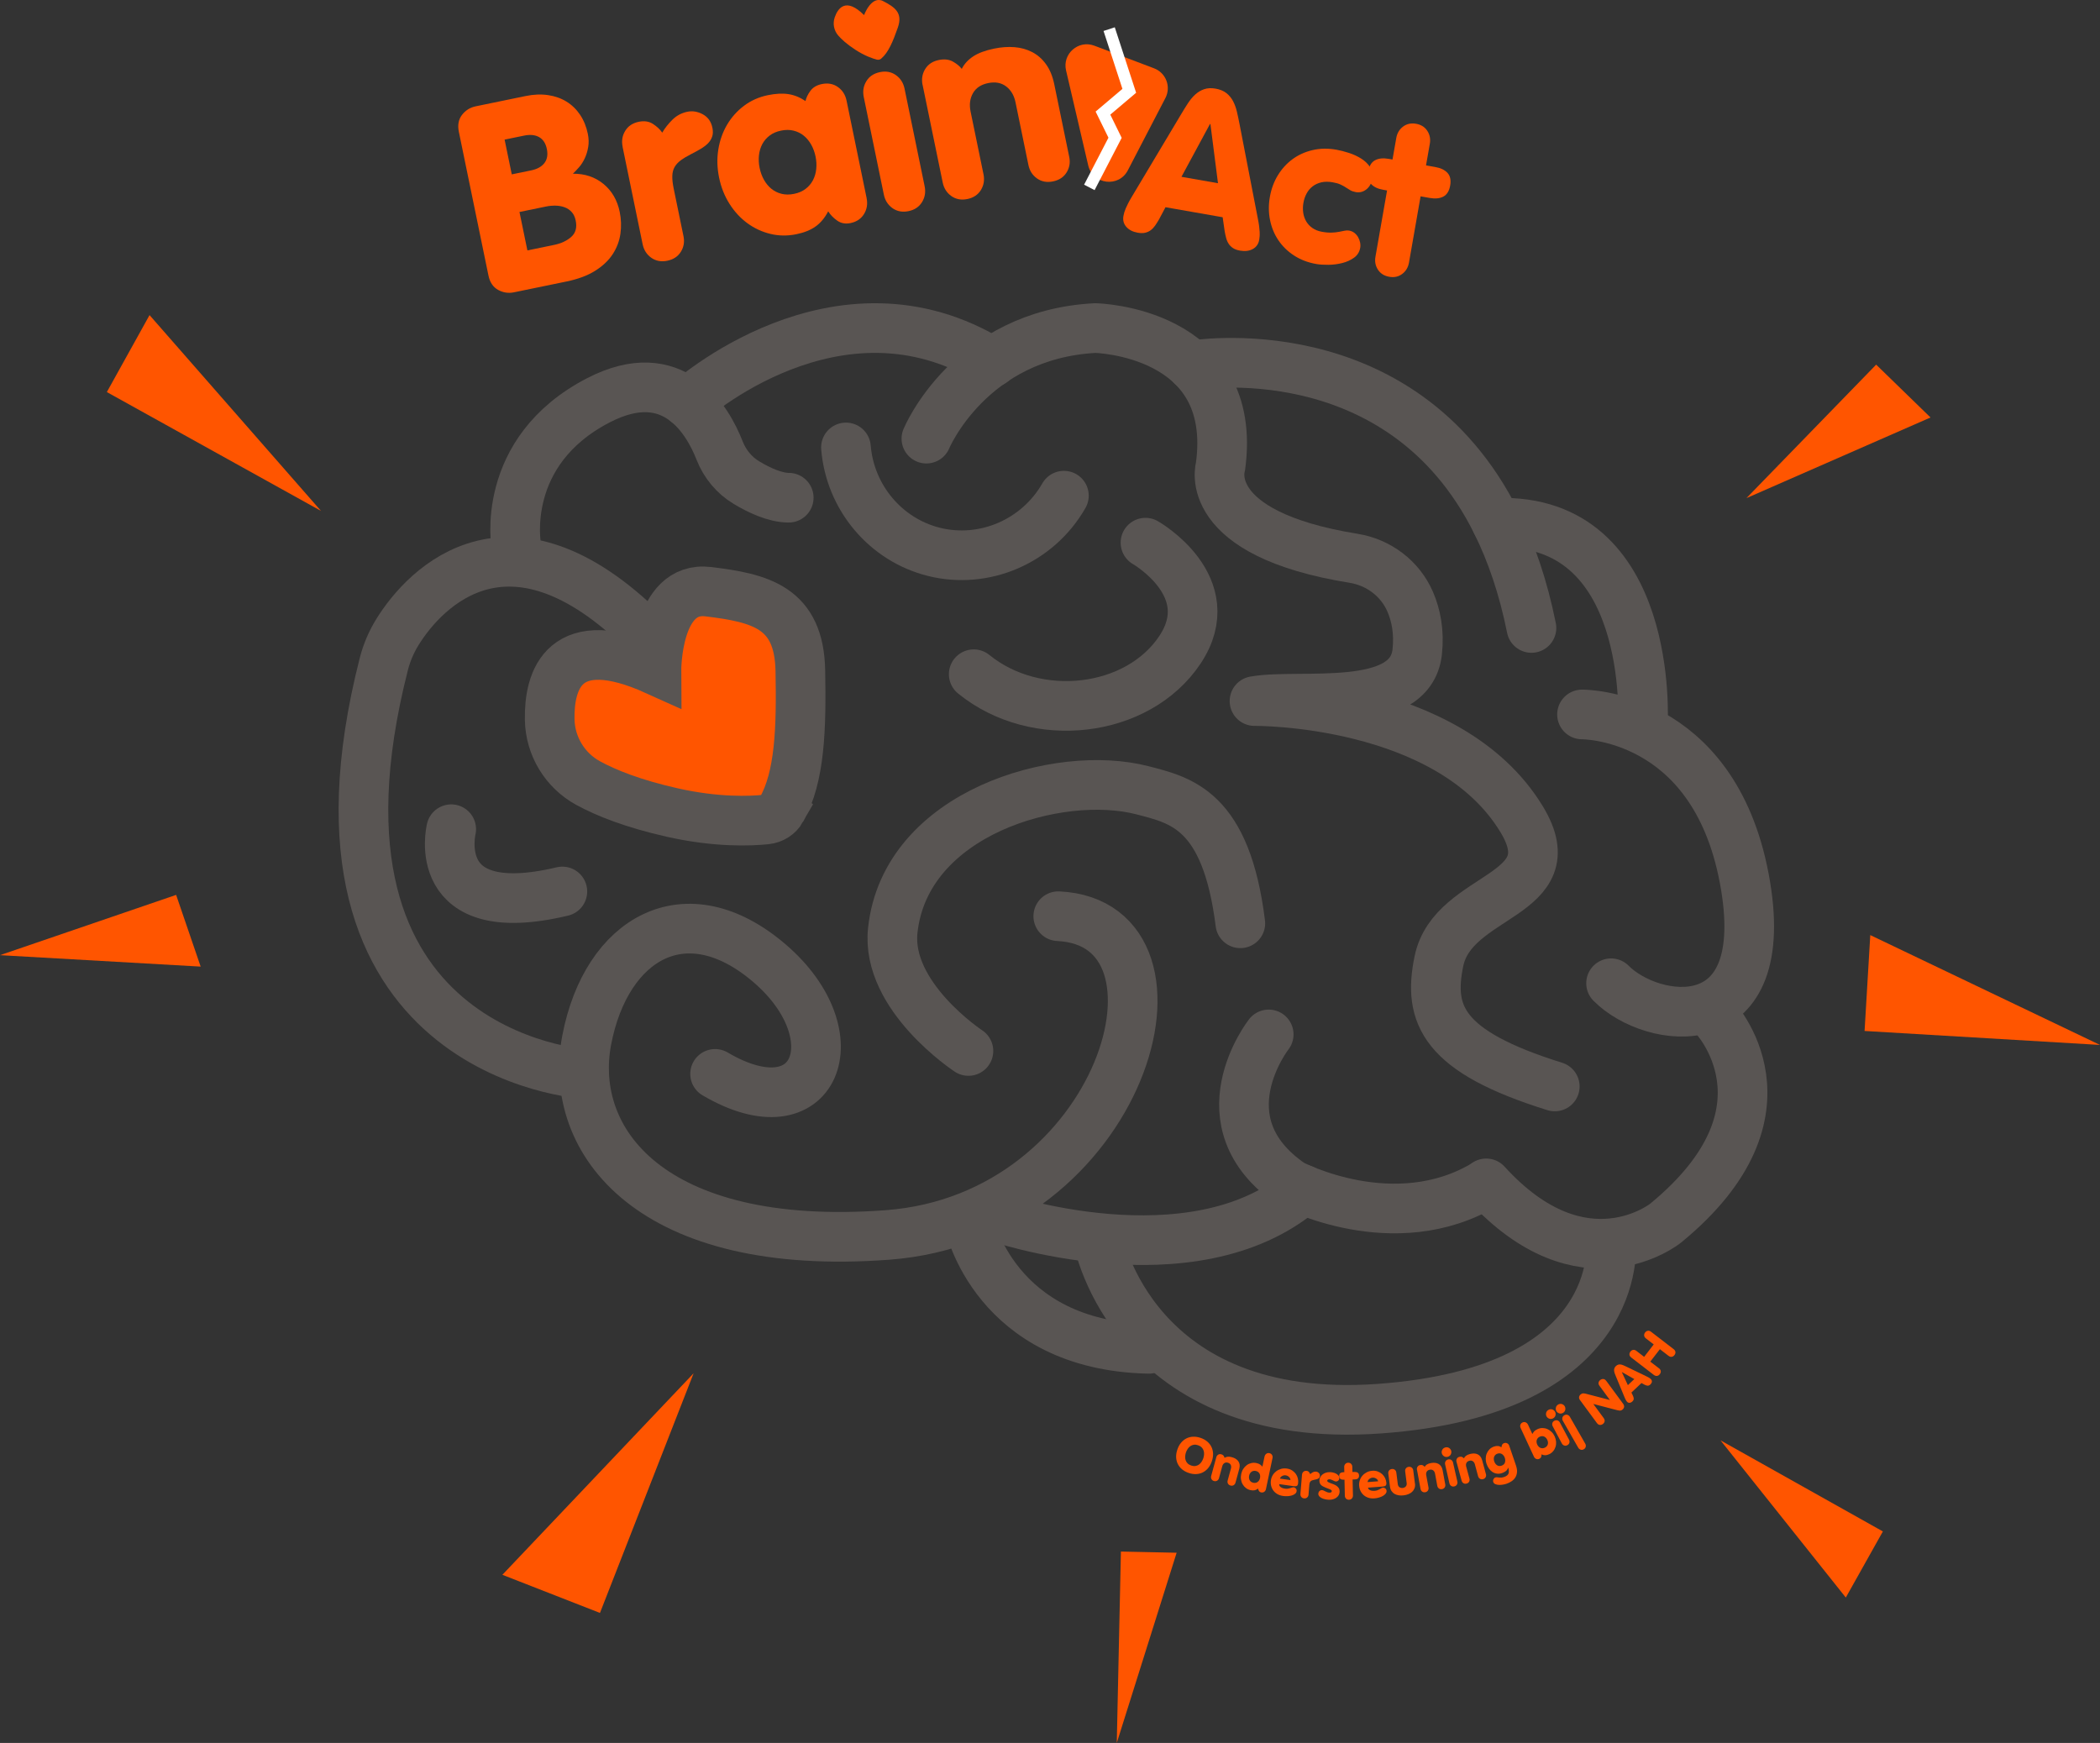 <?xml version="1.0" encoding="UTF-8"?><svg id="b" xmlns="http://www.w3.org/2000/svg" viewBox="0 0 888.18 737.17"><rect x="0" y="0" width="888.18" height="737.17" fill="#333333" stroke="none"/><defs><style>.d,.e{stroke-linecap:round;}.d,.e,.f{stroke:#595553;stroke-width:21px;}.d,.e,.g{fill:none;}.d,.f,.g{stroke-miterlimit:10;}.e{stroke-linejoin:round;}.f,.h{fill:#f50;}.g{stroke:#fff;stroke-width:5px;}.h{stroke-width:0px;}</style></defs><g id="c"><polygon class="h" points="0 403.98 84.87 408.82 74.49 378.49 0 403.98"/><polygon class="h" points="293.36 580.82 212.48 666.05 253.75 682.18 293.36 580.82"/><polygon class="h" points="738.64 210.68 816.5 176.57 793.51 154.22 738.64 210.68"/><polygon class="h" points="472.33 737.17 497.65 656.72 474.08 656.22 472.33 737.17"/><polygon class="h" points="888.18 441.95 791.02 395.49 788.61 436.04 888.18 441.95"/><polygon class="h" points="135.77 216.09 63.25 133.27 45.19 165.82 135.77 216.09"/><polygon class="h" points="727.68 609.19 780.67 675.67 796.35 647.71 727.68 609.19"/><path class="h" d="M510.58,609.68c.78.66,1.37,1.42,1.79,2.28.42.86.65,1.81.69,2.83.04,1.03-.14,2.11-.52,3.24-.38,1.13-.9,2.09-1.56,2.88-.66.79-1.41,1.4-2.27,1.83-.86.43-1.79.67-2.81.71-1.02.05-2.07-.11-3.17-.49-1.1-.37-2.03-.89-2.81-1.54-.78-.66-1.38-1.42-1.79-2.28-.42-.86-.65-1.81-.69-2.83-.04-1.03.13-2.11.52-3.24.38-1.13.9-2.09,1.56-2.88.66-.79,1.41-1.4,2.27-1.83.86-.43,1.79-.67,2.81-.71,1.01-.05,2.07.11,3.17.49,1.1.37,2.03.89,2.81,1.54ZM504.91,611.05c-.55.09-1.04.28-1.46.58-.43.3-.8.68-1.11,1.15-.31.47-.56.97-.75,1.51-.18.54-.29,1.09-.33,1.66s.02,1.09.18,1.59c.16.5.42.95.81,1.35.38.4.9.71,1.55.94.65.22,1.25.29,1.8.2.55-.09,1.04-.28,1.46-.58.43-.3.8-.68,1.11-1.15.31-.47.56-.97.75-1.51s.29-1.09.33-1.66-.02-1.09-.18-1.59c-.16-.5-.42-.95-.81-1.35-.38-.4-.9-.71-1.55-.94-.65-.22-1.25-.29-1.8-.2Z"/><path class="h" d="M514.44,616.31c.13-.47.39-.83.78-1.07.39-.24.84-.29,1.33-.16.45.12.78.34.99.65.21.31.33.6.38.87.36-.27.79-.43,1.3-.49.5-.06,1.11.01,1.84.21.58.16,1.1.38,1.55.66s.83.62,1.12,1.03.48.88.56,1.41c.08.53.03,1.13-.14,1.78l-1.61,5.89c-.13.46-.39.81-.78,1.05-.39.24-.83.29-1.33.15s-.85-.41-1.07-.81-.26-.84-.13-1.31l1.39-5.09c.15-.56.12-1.07-.1-1.52-.22-.45-.62-.76-1.2-.92-.58-.16-1.08-.1-1.5.18-.42.28-.7.7-.86,1.26l-1.39,5.09c-.13.47-.39.82-.78,1.06-.39.24-.84.29-1.33.16s-.85-.41-1.07-.82-.26-.85-.13-1.32l2.17-7.93Z"/><path class="h" d="M535.42,629.82c-.1.48-.34.86-.72,1.13s-.82.35-1.32.25c-.42-.09-.72-.3-.92-.63s-.33-.66-.37-1c-.47.38-.95.62-1.45.73-.5.11-1.06.09-1.71-.05-.73-.15-1.38-.45-1.95-.88-.57-.43-1.03-.95-1.39-1.57-.36-.61-.6-1.3-.71-2.05-.12-.75-.09-1.53.08-2.33.17-.8.46-1.52.87-2.16.41-.64.91-1.17,1.48-1.59.57-.42,1.21-.71,1.9-.87s1.41-.17,2.14-.02c.72.15,1.26.37,1.64.65s.69.58.94.88l.89-4.22c.11-.52.36-.92.74-1.21.38-.29.83-.39,1.33-.28.5.11.87.36,1.11.76.24.4.31.84.2,1.33l-2.77,13.11ZM530.1,622.12c-.32.07-.59.2-.83.39-.24.19-.44.42-.61.7s-.28.59-.35.93c-.07.34-.09.67-.05,1s.13.62.27.89c.15.27.35.5.61.69.26.19.58.33.95.41.37.08.72.08,1.03.01.32-.07.59-.2.83-.39.24-.19.44-.42.61-.7.16-.28.28-.59.35-.93.07-.34.09-.67.05-1-.04-.32-.13-.62-.27-.89-.15-.27-.35-.5-.61-.69-.26-.19-.58-.33-.95-.41-.37-.08-.72-.08-1.03,0Z"/><path class="h" d="M541.04,627.69c-.02.14,0,.31.05.51s.17.38.35.57c.18.18.44.35.78.51s.78.27,1.32.35c.42.06.81.06,1.17,0,.36-.06.69-.14.99-.24.3-.1.58-.18.83-.26.25-.08.47-.1.66-.07.38.05.69.24.93.54s.34.68.27,1.12c-.06.41-.27.76-.63,1.06-.36.3-.81.53-1.35.7-.54.17-1.14.27-1.8.31-.66.04-1.31.01-1.95-.08-.92-.13-1.72-.4-2.41-.8-.69-.41-1.26-.9-1.7-1.5-.44-.59-.75-1.26-.93-2.01-.18-.74-.21-1.52-.09-2.33.11-.77.36-1.48.75-2.14.39-.66.89-1.21,1.49-1.67.61-.46,1.29-.79,2.06-1.01.77-.21,1.59-.26,2.46-.13.84.12,1.58.38,2.21.79.63.41,1.15.9,1.56,1.47.41.57.69,1.21.86,1.91s.2,1.4.1,2.11c-.08.57-.27.92-.57,1.07-.3.15-.73.18-1.28.1l-6.14-.87ZM545.77,625.99c.02-.16,0-.34-.08-.55-.07-.21-.2-.42-.37-.62s-.38-.37-.64-.53c-.25-.16-.54-.26-.88-.31-.33-.05-.64-.03-.93.05s-.54.19-.76.33c-.22.14-.39.3-.52.49-.13.18-.21.35-.23.51l4.4.63Z"/><path class="h" d="M550.69,623.67c.04-.49.23-.88.57-1.19.34-.31.77-.44,1.28-.4.47.04.83.21,1.08.51.25.3.43.6.52.89.32-.3.69-.56,1.11-.79.42-.23.88-.32,1.36-.28.44.04.83.22,1.17.56.34.34.49.77.45,1.29-.02.28-.1.51-.22.69-.12.18-.29.33-.49.44-.2.11-.44.2-.71.27-.27.07-.56.13-.88.19-.37.07-.69.15-.96.25-.27.1-.48.23-.65.39-.17.16-.3.38-.38.65s-.15.61-.18,1.03l-.33,4c-.04.48-.23.87-.57,1.17-.34.3-.77.44-1.28.39-.51-.04-.91-.24-1.2-.61-.29-.36-.41-.79-.37-1.27l.67-8.19Z"/><path class="h" d="M558.04,630.67c.29-.3.62-.45,1-.44.26,0,.52.06.75.17.24.11.49.23.74.36.25.13.52.25.8.36.28.11.61.17.97.18.35,0,.6-.05.75-.17.15-.12.23-.27.23-.43,0-.16-.04-.3-.13-.4-.09-.1-.25-.21-.45-.31-.21-.1-.48-.21-.82-.34s-.74-.28-1.22-.47c-.44-.17-.82-.35-1.15-.54-.33-.19-.61-.39-.83-.62s-.39-.5-.5-.81-.16-.67-.15-1.09c.01-.45.12-.89.34-1.31.22-.43.52-.81.91-1.14.39-.33.86-.59,1.41-.78s1.17-.28,1.86-.26c.35,0,.75.06,1.21.16s.88.25,1.28.45c.4.2.74.46,1.01.79.28.32.41.7.4,1.14-.01.43-.16.77-.43,1.03-.28.26-.62.39-1.03.38-.18,0-.37-.05-.57-.15-.2-.09-.42-.2-.65-.31-.23-.12-.48-.22-.73-.32-.25-.09-.51-.15-.78-.15-.23,0-.45.04-.63.15-.19.1-.28.27-.29.5,0,.2.12.38.38.53.26.15.59.3.98.44.39.15.82.31,1.29.48s.89.4,1.28.66c.39.27.71.6.96.99.25.39.37.88.36,1.46-.01.56-.14,1.05-.39,1.49-.25.43-.58.8-.99,1.09-.41.29-.89.52-1.43.67-.54.15-1.1.22-1.69.2-.54-.01-1.08-.08-1.62-.2s-1.03-.28-1.46-.5c-.43-.22-.78-.47-1.05-.77-.26-.3-.39-.64-.38-1.02.01-.48.16-.88.45-1.18Z"/><path class="h" d="M568.64,625.82h-.4c-.56.02-1-.09-1.33-.34-.33-.24-.5-.64-.51-1.2-.01-.56.14-.96.46-1.22.32-.26.75-.39,1.31-.4h.4s-.05-2.22-.05-2.22c-.01-.49.14-.91.45-1.25.31-.35.72-.52,1.23-.54.51-.01.93.15,1.25.48.32.33.49.74.5,1.23l.05,2.21.95-.02c.56-.01,1,.1,1.33.34.33.24.5.64.51,1.2.01.56-.14.96-.46,1.22-.32.26-.75.39-1.31.4l-.95.02.15,6.78c.01.49-.14.91-.45,1.26-.31.35-.72.53-1.23.54s-.93-.15-1.25-.48c-.32-.33-.49-.74-.5-1.24l-.15-6.78Z"/><path class="h" d="M578.6,629.18c.01.14.06.3.16.48.09.18.25.34.47.48.22.14.51.25.88.33.37.08.82.1,1.36.06.42-.03.8-.12,1.14-.25.34-.14.64-.28.92-.44.28-.16.53-.3.75-.43.23-.13.43-.2.62-.21.38-.03.72.08,1.03.33s.48.59.51,1.03c.03.41-.1.8-.39,1.17-.29.37-.68.69-1.17.97-.49.28-1.06.51-1.69.69-.63.18-1.27.3-1.92.34-.92.07-1.76-.02-2.52-.27-.76-.25-1.42-.61-1.98-1.1-.56-.49-1-1.07-1.34-1.76-.33-.69-.53-1.44-.59-2.25-.06-.77.03-1.52.27-2.25s.6-1.38,1.1-1.96c.49-.58,1.09-1.05,1.8-1.43.71-.37,1.5-.59,2.38-.66.85-.06,1.62.03,2.33.3.7.26,1.32.63,1.84,1.1.52.47.94,1.03,1.25,1.68.31.65.5,1.33.55,2.04.04.57-.07.96-.33,1.17-.26.21-.67.33-1.23.38l-6.19.47ZM582.86,626.5c-.01-.16-.08-.33-.19-.53-.12-.19-.28-.37-.49-.52-.21-.16-.46-.28-.74-.38-.28-.1-.59-.14-.92-.11-.34.03-.64.11-.9.25-.26.14-.48.31-.67.49-.18.19-.32.38-.41.59-.09.21-.12.39-.11.55l4.43-.34Z"/><path class="h" d="M598.45,627.41c.1.75.04,1.42-.18,2-.21.58-.54,1.08-.97,1.5-.43.42-.96.75-1.58,1.01-.62.26-1.28.43-2,.52-.71.09-1.4.09-2.06,0-.66-.09-1.26-.29-1.78-.58-.53-.29-.97-.7-1.32-1.2s-.58-1.14-.68-1.89l-.71-5.55c-.06-.47.04-.9.31-1.26.27-.37.66-.58,1.17-.65.51-.07.94.04,1.29.33.35.28.56.66.62,1.13l.64,5.02c.04.3.13.56.27.77.14.21.31.38.51.5.2.12.42.2.65.24s.46.05.68.02c.22-.03.44-.09.65-.19.22-.1.41-.23.57-.4.16-.17.28-.37.36-.61s.1-.51.06-.82l-.64-5.02c-.06-.47.04-.88.32-1.25.27-.36.66-.58,1.17-.64.51-.07.94.05,1.3.33.35.29.56.67.62,1.14l.71,5.55Z"/><path class="h" d="M599.29,621.65c-.09-.48,0-.91.24-1.3.25-.39.63-.63,1.13-.72.46-.08.85-.03,1.17.15s.56.39.72.62c.21-.4.53-.73.96-1.01.43-.27,1.01-.48,1.74-.61.59-.11,1.15-.14,1.68-.08.53.05,1.02.2,1.46.44s.81.58,1.12,1.03c.31.44.52,1,.64,1.66l1.11,6c.09.47,0,.9-.24,1.28-.25.38-.63.62-1.13.71-.5.09-.94,0-1.31-.27-.37-.27-.6-.65-.69-1.12l-.96-5.19c-.11-.57-.36-1.02-.75-1.33-.39-.31-.88-.41-1.48-.3-.59.11-1.01.38-1.27.81-.26.43-.33.93-.22,1.51l.96,5.19c.09.48,0,.91-.24,1.29-.25.39-.63.63-1.13.72-.5.09-.94,0-1.31-.27-.37-.27-.6-.65-.69-1.13l-1.49-8.08Z"/><path class="h" d="M609.78,613.79c.05-.26.15-.5.29-.73.14-.23.31-.42.54-.57s.47-.26.74-.33.54-.07.81-.03c.27.05.51.14.73.29.22.15.41.32.57.54.16.21.27.46.34.75.06.27.07.54.01.81-.05.27-.15.51-.28.74s-.31.42-.54.57c-.22.16-.47.26-.74.33-.27.06-.54.07-.81.03s-.51-.14-.73-.29-.41-.33-.58-.55c-.16-.22-.27-.46-.34-.74-.06-.29-.07-.56-.02-.82ZM611.21,619.34c-.11-.48-.05-.91.19-1.31.23-.4.6-.65,1.1-.77.5-.11.94-.04,1.32.22.38.26.63.63.73,1.1l1.82,8.01c.11.48.05.91-.19,1.31-.23.4-.6.66-1.1.77-.5.11-.94.04-1.32-.22-.38-.26-.63-.63-.74-1.1l-1.82-8.01Z"/><path class="h" d="M616.02,618.3c-.13-.47-.08-.91.13-1.32.22-.41.57-.68,1.07-.81.45-.12.84-.1,1.18.06.33.16.59.35.77.56.18-.42.47-.78.87-1.08.4-.31.97-.56,1.69-.75.58-.16,1.14-.23,1.67-.22.53,0,1.03.12,1.49.32s.86.51,1.2.93c.34.42.6.95.78,1.61l1.6,5.89c.13.46.08.89-.14,1.3-.22.4-.58.67-1.07.8-.5.13-.94.08-1.33-.16-.39-.24-.65-.59-.78-1.06l-1.38-5.1c-.15-.56-.44-.98-.86-1.26-.42-.28-.92-.34-1.5-.18-.58.16-.98.46-1.2.91-.22.45-.25.96-.1,1.52l1.38,5.09c.13.47.08.91-.13,1.31-.22.41-.57.68-1.07.81-.5.13-.94.08-1.33-.16-.39-.24-.65-.6-.78-1.07l-2.15-7.93Z"/><path class="h" d="M641.18,619.86c.35,1.03.5,1.96.43,2.78-.07.82-.3,1.55-.68,2.18-.39.63-.9,1.17-1.55,1.62-.64.45-1.36.81-2.15,1.08-.42.14-.92.27-1.51.38-.59.11-1.17.15-1.74.13-.57-.02-1.07-.13-1.53-.32-.45-.19-.75-.5-.9-.95-.06-.18-.08-.37-.06-.57.02-.2.08-.39.16-.56.08-.17.19-.33.32-.46s.28-.22.45-.28c.24-.08.47-.11.72-.08.24.03.51.06.8.1.29.04.62.05.99.03s.79-.11,1.26-.27c1.01-.35,1.63-.85,1.85-1.5.22-.66.16-1.46-.16-2.42h-.04c-.19.64-.52,1.12-1,1.47-.48.35-.99.62-1.53.8-.79.27-1.53.35-2.21.25-.69-.1-1.31-.34-1.88-.71-.57-.37-1.06-.85-1.48-1.44-.42-.59-.75-1.23-.99-1.94-.27-.79-.39-1.57-.37-2.34.02-.77.17-1.49.45-2.15.28-.66.67-1.24,1.18-1.74.51-.5,1.12-.87,1.83-1.12.62-.21,1.19-.3,1.69-.25.5.04,1.01.23,1.52.55,0-.34.09-.68.25-1.03.16-.35.44-.6.84-.73.49-.17.93-.14,1.34.08.41.22.69.57.85,1.04l2.86,8.37ZM635.95,615.65c-.2-.27-.43-.49-.7-.66s-.56-.27-.88-.31c-.32-.04-.67,0-1.03.13-.36.12-.66.3-.89.53-.23.23-.4.49-.51.78s-.16.61-.15.95c0,.34.07.68.19,1.02.25.73.65,1.27,1.2,1.63s1.18.42,1.91.17c.72-.25,1.19-.68,1.4-1.3.21-.62.2-1.29-.05-2.02-.12-.34-.28-.65-.48-.92Z"/><path class="h" d="M643.13,603.95c-.21-.45-.24-.89-.1-1.34.14-.44.45-.77.91-.99.47-.22.92-.22,1.36-.03.44.2.77.54.99,1.02l1.82,3.91c.17-.36.41-.71.71-1.07s.79-.69,1.45-1c.68-.32,1.38-.47,2.09-.47.71,0,1.4.14,2.05.42.65.28,1.25.68,1.8,1.21.55.53.99,1.17,1.33,1.91s.54,1.49.6,2.25c.05.76-.02,1.48-.24,2.16-.21.68-.54,1.29-1,1.84-.46.55-1.02.98-1.7,1.29-.6.28-1.15.42-1.66.43-.5,0-1.03-.12-1.57-.38.03.34-.02.69-.14,1.05-.12.37-.38.64-.76.82-.47.22-.91.24-1.34.06-.43-.18-.75-.49-.96-.94l-5.64-12.16ZM650.39,608.26c-.21.25-.35.52-.44.81-.08.29-.1.6-.07.93.04.32.13.64.28.96s.33.59.55.83c.22.24.47.42.75.55s.58.19.9.19.66-.08,1-.24c.35-.16.62-.36.83-.61.21-.25.35-.52.44-.81s.1-.6.07-.93c-.04-.32-.13-.64-.28-.96s-.33-.59-.56-.83c-.22-.24-.47-.42-.75-.55-.28-.13-.58-.19-.9-.19s-.66.08-1,.24c-.35.16-.62.36-.83.61Z"/><path class="h" d="M653.87,598.25c-.02-.27.01-.52.08-.78.07-.25.19-.49.37-.69.17-.21.38-.38.63-.51.25-.13.5-.21.77-.24.27-.03.53,0,.78.08.25.08.48.21.69.37s.38.37.52.63c.13.25.21.5.23.78.02.27,0,.54-.08.79-.07.25-.19.49-.37.69-.17.21-.38.38-.63.51s-.5.21-.77.24-.53,0-.78-.08c-.25-.08-.48-.21-.7-.38-.21-.17-.39-.38-.52-.62-.14-.26-.21-.52-.23-.79ZM656.71,603.24c-.23-.43-.28-.87-.16-1.31.12-.45.41-.79.86-1.03.45-.24.9-.29,1.33-.14s.77.44,1,.87l3.86,7.26c.23.43.28.87.16,1.31-.12.45-.41.79-.86,1.03s-.9.29-1.33.14-.77-.44-1-.87l-3.86-7.26Z"/><path class="h" d="M658.01,596.04c-.03-.26,0-.53.06-.78.06-.26.18-.49.34-.7.17-.21.37-.39.61-.53.24-.14.5-.22.76-.26.27-.04.53-.01.78.06s.49.19.7.34c.22.16.4.36.54.62.14.24.22.5.25.77.03.27.01.54-.05.79s-.18.49-.34.7c-.17.21-.37.39-.61.53-.24.14-.5.23-.76.26-.27.04-.53.02-.78-.06-.25-.07-.49-.19-.71-.35-.22-.16-.4-.36-.54-.61-.15-.25-.23-.51-.25-.78ZM661.01,600.95c-.25-.43-.32-.87-.21-1.32.1-.45.38-.81.82-1.06.45-.25.89-.31,1.33-.17.44.14.79.43,1.03.85l6.48,11.33c.25.43.32.87.21,1.32-.1.45-.38.81-.82,1.06-.45.26-.89.31-1.33.17-.44-.14-.79-.43-1.03-.85l-6.48-11.33Z"/><path class="h" d="M668.29,592.23c-.37-.5-.51-.97-.42-1.42.09-.45.34-.83.75-1.13.19-.14.37-.24.55-.3.18-.06.38-.08.61-.07s.49.05.8.12c.31.07.69.17,1.15.3l9.09,2.37.04-.03-4.33-5.89c-.37-.5-.51-.97-.42-1.42.09-.45.34-.83.75-1.13.41-.3.85-.43,1.3-.38.46.05.87.33,1.23.82l7.08,9.62c.37.5.51.97.42,1.42-.09.45-.34.83-.75,1.13-.19.14-.37.24-.55.29-.18.06-.38.08-.6.07s-.5-.06-.81-.13c-.31-.08-.69-.17-1.14-.29l-9.09-2.37-.04.03,4.33,5.89c.37.5.51.97.42,1.42-.09.45-.34.83-.75,1.13-.41.3-.85.43-1.3.38-.46-.05-.87-.33-1.23-.82l-7.08-9.62Z"/><path class="h" d="M683.42,582.09c-.18-.42-.33-.82-.48-1.21-.14-.39-.23-.76-.26-1.11-.04-.36,0-.71.11-1.04.11-.33.32-.65.64-.96.33-.31.67-.51,1.02-.61s.7-.11,1.05-.05.72.17,1.1.33c.38.16.77.34,1.18.54l8.66,4.18c.29.14.53.26.73.37.19.11.36.21.5.31.14.09.25.18.35.26.09.08.18.16.27.26.29.31.41.67.36,1.07-.05.4-.27.78-.64,1.13-.21.2-.42.34-.62.41-.2.07-.4.11-.61.09-.2-.01-.41-.06-.62-.14-.21-.08-.43-.18-.66-.29l-1.25-.68-4.25,4.02.61,1.28c.1.23.19.46.26.67s.11.42.11.62-.04.4-.13.6-.24.4-.45.6c-.37.35-.76.54-1.17.57s-.75-.11-1.05-.42c-.09-.09-.17-.19-.24-.29-.07-.1-.15-.22-.24-.36-.09-.14-.18-.32-.28-.52-.1-.2-.21-.45-.33-.75l-3.67-8.89ZM685.98,580.32l-.03.03,2.55,5.49,2.72-2.57-5.24-2.95Z"/><path class="h" d="M701.61,578.66c.49.38.76.8.8,1.25.04.46-.1.89-.41,1.29-.31.41-.7.65-1.15.73-.45.08-.92-.07-1.42-.45l-9.46-7.29c-.49-.38-.76-.8-.8-1.25-.04-.46.1-.89.41-1.29.31-.41.7-.65,1.14-.73.45-.08.92.07,1.4.44l3.26,2.51,4.05-5.26-3.26-2.51c-.49-.38-.75-.79-.79-1.24-.04-.46.1-.89.41-1.29.31-.41.7-.65,1.15-.73s.92.07,1.41.45l9.46,7.29c.49.38.76.8.8,1.25.04.46-.1.89-.41,1.29-.31.41-.7.65-1.15.73-.45.08-.92-.07-1.41-.45l-3.6-2.77-4.06,5.26,3.6,2.77Z"/><path class="d" d="M447.59,387.5c63,3,27.6,127.39-72.29,134.82-99.89,7.43-135.38-39.62-127.13-82.55s41.92-62.81,77.41-32.27c35.5,30.54,19.57,71.84-23.14,46.69"/><path class="d" d="M409.59,444.5s-35-23-32-51c5.35-49.92,70.34-68.42,105.6-59.26,16.4,4.26,35.4,8.26,41.4,56.26"/><path class="d" d="M275.59,270.5c-59-61-95.87-22.02-107.51-3.16-2.57,4.17-4.51,8.71-5.73,13.46-42.32,165.77,84.67,173.39,84.67,173.39"/><path class="f" d="M330.51,342.44c-1.34,2.36-3.78,3.87-6.47,4.15-6.67.7-20.93,1.29-39.69-2.93-16.71-3.76-28.02-8.32-35.59-12.45-9.84-5.37-16.06-15.64-16.27-26.85-.3-16.6,5.81-38.52,45.14-20.74,0,0-.23-36.06,21.93-33.37,22.17,2.69,38.43,6.69,38.94,33.37.47,24.47-.15,45.01-8,58.81Z"/><path class="d" d="M484.47,229.52s32.44,18.49,14.57,45.32c-17.87,26.83-60.8,31.78-87.21,10.32"/><path class="d" d="M694.83,306.02s5.14-87.25-61.85-84.89"/><path class="d" d="M669.1,302.17s55.42-.63,68.61,69.31c13.2,69.94-39.15,61.75-56.32,44.38"/><path class="d" d="M724.85,429.87s38,39.54-20.39,87.46c0,0-34.87,28.17-75.87-16.83"/><path class="d" d="M536.59,437.5s-29,37,9.59,63.36c0,0,43.48,23.11,82,0"/><path class="d" d="M420.59,514.46s83.56,28.94,130.58-11.32"/><path class="d" d="M464.46,524.53s14.86,78.69,118.87,71.26c104.01-7.43,98.06-69.82,98.06-69.82"/><path class="d" d="M409.9,517.33s10.72,51.77,75.98,53.15"/><path class="d" d="M449.97,209.64c-11.08,19.39-33.73,29.09-55.03,23.75-20.35-5.11-35.4-22.92-37.15-44.15"/><path class="d" d="M190.84,350.71s-9.72,39.86,47.01,26.33"/><path class="d" d="M290.66,170.35s63.56-57.71,129-17.15"/><path class="e" d="M391.81,185.52s18.24-44,71.44-46.77c0,0,60.92,1.23,52.93,58.67,0,0-8.76,28.22,56.33,38.71,10.54,1.7,19.66,8.53,23.9,18.33,2.43,5.62,3.93,12.68,2.99,21.27-2.87,26.19-49.89,17.37-68.82,20.78,0,0,82.17-.87,113,50,20,33-29,31-35,60-4.69,22.67,1.57,38.22,49,53"/><path class="d" d="M503.95,154.55s88.41-15.23,129.03,66.58c6.18,12.44,11.25,27.13,14.74,44.46"/><path class="d" d="M218.36,231s-7.33-39.97,34.77-61.72c31.76-16.4,46.1,8.22,51.24,21.31,2.21,5.63,6.15,10.42,11.33,13.53,5.29,3.18,12.07,6.38,17.89,6.38"/><path class="h" d="M372.71,24.8c-.52.44-1.22.58-1.88.41-1.62-.42-5.02-1.53-9.05-4.16-3.59-2.34-5.84-4.4-7.26-6.03-1.84-2.12-2.4-5.07-1.47-7.72,1.38-3.92,4.73-8.52,12.4-.92,0,0,3.1-8.47,8.06-5.91,4.96,2.57,8.42,4.93,6.21,11.23-2.03,5.78-3.97,10.54-7.02,13.09Z"/><path class="h" d="M194.07,55.77c-.59-2.87-.15-5.27,1.34-7.19,1.49-1.92,3.41-3.12,5.77-3.61l21.11-4.35c3.39-.7,6.55-.83,9.48-.4,2.93.43,5.54,1.35,7.82,2.75,2.29,1.4,4.2,3.27,5.76,5.59,1.55,2.32,2.64,4.99,3.26,8,.41,1.98.47,3.85.17,5.59-.29,1.75-.77,3.34-1.44,4.77-.67,1.44-1.46,2.69-2.39,3.76-.93,1.07-1.82,2-2.65,2.79,5.06-.04,9.37,1.4,12.93,4.32,3.56,2.93,5.85,6.86,6.87,11.81.64,3.1.74,6.2.3,9.29-.44,3.09-1.53,5.97-3.29,8.65-1.75,2.67-4.23,5.01-7.43,7.01-3.2,2.01-7.23,3.51-12.09,4.51l-22.21,4.57c-2.36.49-4.6.14-6.72-1.03-2.12-1.18-3.48-3.2-4.07-6.07l-12.52-60.78ZM216.44,73.75l8.18-1.68c2.58-.53,4.46-1.57,5.64-3.11,1.18-1.54,1.52-3.51,1.03-5.93s-1.59-4.09-3.28-5.04-3.83-1.16-6.41-.62l-8.18,1.68,3.03,14.7ZM223.06,105.91l11.27-2.32c3.02-.62,5.45-1.76,7.3-3.42,1.85-1.65,2.47-3.97,1.85-6.94-.31-1.48-.88-2.68-1.72-3.59-.84-.91-1.84-1.57-3-1.99-1.16-.42-2.42-.64-3.77-.67-1.35-.03-2.69.09-4.01.36l-11.27,2.32,3.35,16.25Z"/><path class="h" d="M263.33,62.04c-.5-2.45-.14-4.68,1.1-6.7,1.23-2.02,3.14-3.29,5.72-3.83,2.36-.49,4.38-.17,6.07.94,1.69,1.11,2.97,2.33,3.86,3.65,1.14-1.93,2.58-3.76,4.34-5.49,1.76-1.73,3.85-2.84,6.28-3.34,2.21-.46,4.4-.09,6.56,1.08,2.16,1.18,3.51,3.08,4.05,5.69.29,1.42.26,2.66-.1,3.73-.36,1.07-.95,2.02-1.77,2.85-.83.83-1.86,1.62-3.09,2.35-1.23.73-2.58,1.47-4.04,2.21-1.74.88-3.19,1.75-4.36,2.61-1.17.87-2.04,1.82-2.64,2.87s-.91,2.29-.96,3.74.15,3.23.58,5.35l4.15,20.16c.5,2.41.12,4.6-1.12,6.59-1.24,1.99-3.15,3.25-5.73,3.78-2.58.53-4.83.11-6.77-1.25-1.93-1.37-3.15-3.28-3.66-5.73l-8.5-41.28Z"/><path class="h" d="M366.53,83.82c.5,2.45.14,4.69-1.1,6.7-1.24,2.02-3.14,3.3-5.72,3.83-2.14.44-4.01.09-5.63-1.05-1.62-1.14-2.88-2.45-3.8-3.92-1.43,2.75-3.2,4.88-5.31,6.39-2.11,1.51-4.82,2.61-8.14,3.29-3.76.77-7.41.73-10.97-.13-3.56-.86-6.8-2.36-9.74-4.51-2.94-2.15-5.46-4.87-7.56-8.17-2.1-3.3-3.57-7-4.42-11.1s-.95-8.08-.33-11.94c.63-3.86,1.86-7.35,3.72-10.49,1.85-3.13,4.24-5.8,7.17-8,2.93-2.2,6.27-3.68,10.03-4.46,3.32-.68,6.22-.83,8.72-.45,2.5.38,4.91,1.36,7.23,2.93.32-1.45,1.02-2.9,2.1-4.35,1.08-1.45,2.69-2.4,4.83-2.84,2.58-.53,4.83-.11,6.77,1.25,1.93,1.37,3.15,3.28,3.66,5.73l8.5,41.28ZM325.49,57.35c-1.33,1.01-2.36,2.23-3.11,3.65-.74,1.42-1.21,3-1.39,4.72-.18,1.73-.09,3.5.29,5.33s.99,3.49,1.84,5.01c.85,1.51,1.9,2.78,3.14,3.79,1.24,1.01,2.68,1.72,4.3,2.12,1.62.41,3.39.41,5.3.02,1.92-.39,3.54-1.1,4.86-2.11,1.33-1.01,2.36-2.23,3.11-3.65.74-1.42,1.21-2.99,1.39-4.72.18-1.73.09-3.5-.29-5.33s-.99-3.49-1.84-5.01c-.85-1.51-1.9-2.78-3.14-3.79-1.24-1.01-2.68-1.72-4.3-2.12-1.62-.41-3.39-.41-5.3-.02-1.92.39-3.54,1.1-4.86,2.11Z"/><path class="h" d="M365.32,41.04c-.5-2.45-.14-4.68,1.1-6.7,1.23-2.02,3.14-3.29,5.72-3.83s4.83-.11,6.77,1.25c1.93,1.37,3.15,3.28,3.66,5.73l8.5,41.28c.5,2.45.14,4.69-1.1,6.7-1.24,2.02-3.14,3.3-5.72,3.83-2.58.53-4.83.11-6.77-1.25-1.93-1.37-3.15-3.28-3.66-5.73l-8.5-41.28Z"/><path class="h" d="M390.19,35.92c-.5-2.45-.14-4.68,1.1-6.7,1.23-2.02,3.14-3.29,5.72-3.83,2.36-.49,4.36-.26,6.01.66,1.65.93,2.9,1.96,3.75,3.09,1.03-2.07,2.63-3.82,4.79-5.26,2.16-1.44,5.12-2.54,8.88-3.32,3.02-.62,5.9-.83,8.63-.61,2.73.21,5.24.91,7.52,2.1,2.28,1.19,4.23,2.91,5.84,5.16,1.62,2.25,2.77,5.07,3.47,8.47l6.32,30.67c.5,2.41.12,4.6-1.12,6.59-1.24,1.99-3.15,3.25-5.73,3.78s-4.83.12-6.76-1.24c-1.93-1.36-3.15-3.25-3.65-5.69l-5.46-26.52c-.6-2.93-1.93-5.18-3.98-6.73-2.05-1.56-4.58-2.02-7.6-1.4s-5.16,2.05-6.43,4.29-1.6,4.83-.99,7.76l5.46,26.52c.5,2.43.13,4.66-1.1,6.66-1.24,2.01-3.15,3.28-5.72,3.81s-4.83.11-6.77-1.25c-1.93-1.37-3.15-3.28-3.66-5.73l-8.5-41.28Z"/><path class="h" d="M499.56,48.3c.97-1.65,1.93-3.19,2.87-4.63.94-1.44,1.97-2.67,3.08-3.69,1.12-1.02,2.37-1.77,3.77-2.25,1.4-.48,3-.56,4.82-.25s3.41.96,4.59,1.89c1.18.93,2.12,2.07,2.82,3.4.7,1.33,1.25,2.84,1.64,4.51.39,1.68.77,3.45,1.13,5.33l7.67,39.6c.27,1.32.46,2.45.58,3.38.12.93.19,1.75.23,2.45.03.7.04,1.31,0,1.82-.03.51-.09,1.03-.18,1.56-.31,1.76-1.21,3.06-2.7,3.89-1.49.83-3.29,1.06-5.41.69-1.21-.21-2.2-.56-2.95-1.06-.76-.49-1.37-1.09-1.84-1.8-.47-.71-.83-1.52-1.07-2.43-.25-.91-.46-1.89-.65-2.94l-.84-5.89-24.18-4.24-2.79,5.25c-.54.92-1.08,1.77-1.62,2.55-.54.77-1.15,1.41-1.84,1.92-.68.51-1.46.86-2.34,1.07-.88.21-1.92.2-3.14-.01-2.12-.37-3.74-1.2-4.86-2.49-1.12-1.29-1.52-2.81-1.21-4.57.09-.53.21-1.04.36-1.53s.36-1.06.63-1.71c.27-.65.62-1.39,1.05-2.22s.99-1.83,1.69-2.98l20.69-34.63ZM511.94,52.47l-.18-.03-12.07,22.34,15.45,2.71-3.2-25.01Z"/><path class="h" d="M540.47,74.13c1.67-2.74,3.74-5.01,6.21-6.82,2.47-1.81,5.29-3.08,8.45-3.82,3.16-.74,6.53-.8,10.1-.17,1.58.28,3.32.72,5.25,1.34,1.92.62,3.67,1.43,5.24,2.42,1.57.99,2.83,2.2,3.77,3.61.94,1.41,1.24,3.06.91,4.94s-1.18,3.43-2.52,4.48c-1.34,1.05-2.83,1.43-4.46,1.14-.91-.16-1.68-.42-2.3-.78-.63-.36-1.26-.75-1.9-1.18-.64-.43-1.38-.84-2.22-1.23-.84-.4-1.95-.72-3.34-.96-1.82-.32-3.43-.31-4.83.02-1.4.33-2.63.9-3.67,1.7-1.05.8-1.89,1.81-2.54,3.01-.65,1.2-1.1,2.52-1.35,3.96s-.28,2.83-.08,4.19c.2,1.35.63,2.58,1.28,3.68s1.53,2.04,2.65,2.81c1.11.77,2.46,1.29,4.03,1.57s2.87.38,4.06.34c1.19-.04,2.24-.15,3.15-.34.91-.18,1.7-.34,2.38-.47.68-.13,1.29-.15,1.84-.05.85.15,1.59.47,2.22.95.63.49,1.15,1.08,1.56,1.77.41.7.7,1.45.87,2.26.17.81.19,1.58.06,2.31-.31,1.76-1.18,3.15-2.61,4.18-1.43,1.03-3.09,1.79-4.99,2.26-1.9.48-3.85.73-5.85.75-2,.02-3.7-.09-5.09-.33-3.58-.63-6.72-1.83-9.44-3.6-2.72-1.77-4.93-3.93-6.64-6.47-1.71-2.54-2.88-5.38-3.52-8.53-.64-3.14-.66-6.4-.07-9.78s1.72-6.43,3.39-9.17Z"/><path class="h" d="M586.65,80.56l-1.64-.29c-2.3-.4-4.03-1.24-5.18-2.5-1.15-1.26-1.53-3.05-1.12-5.35s1.36-3.85,2.88-4.65c1.51-.8,3.42-.99,5.72-.59l1.64.29,1.6-9.12c.36-2.03,1.31-3.63,2.86-4.8,1.55-1.17,3.38-1.57,5.5-1.2,2.12.37,3.71,1.37,4.77,3,1.06,1.63,1.41,3.46,1.05,5.48l-1.6,9.12,3.91.69c2.3.4,4.03,1.24,5.18,2.5,1.15,1.26,1.53,3.05,1.12,5.35s-1.36,3.85-2.88,4.65c-1.51.8-3.42.99-5.72.59l-3.91-.69-4.91,28.02c-.36,2.03-1.31,3.63-2.86,4.8-1.55,1.17-3.38,1.58-5.5,1.2s-3.71-1.37-4.77-3c-1.06-1.63-1.41-3.46-1.05-5.49l4.91-28.02Z"/><path class="h" d="M492.9,41.46l-15.89,30.58c-3.85,7.42-14.86,6.03-16.76-2.11l-9.37-40.14c-1.64-7.02,5.22-13.02,11.96-10.47l25.26,9.57c5.04,1.91,7.29,7.79,4.8,12.57Z"/><polyline class="g" points="469.11 12.32 477.62 38.41 466.49 47.84 471.61 58.27 460.73 79.26"/></g></svg>